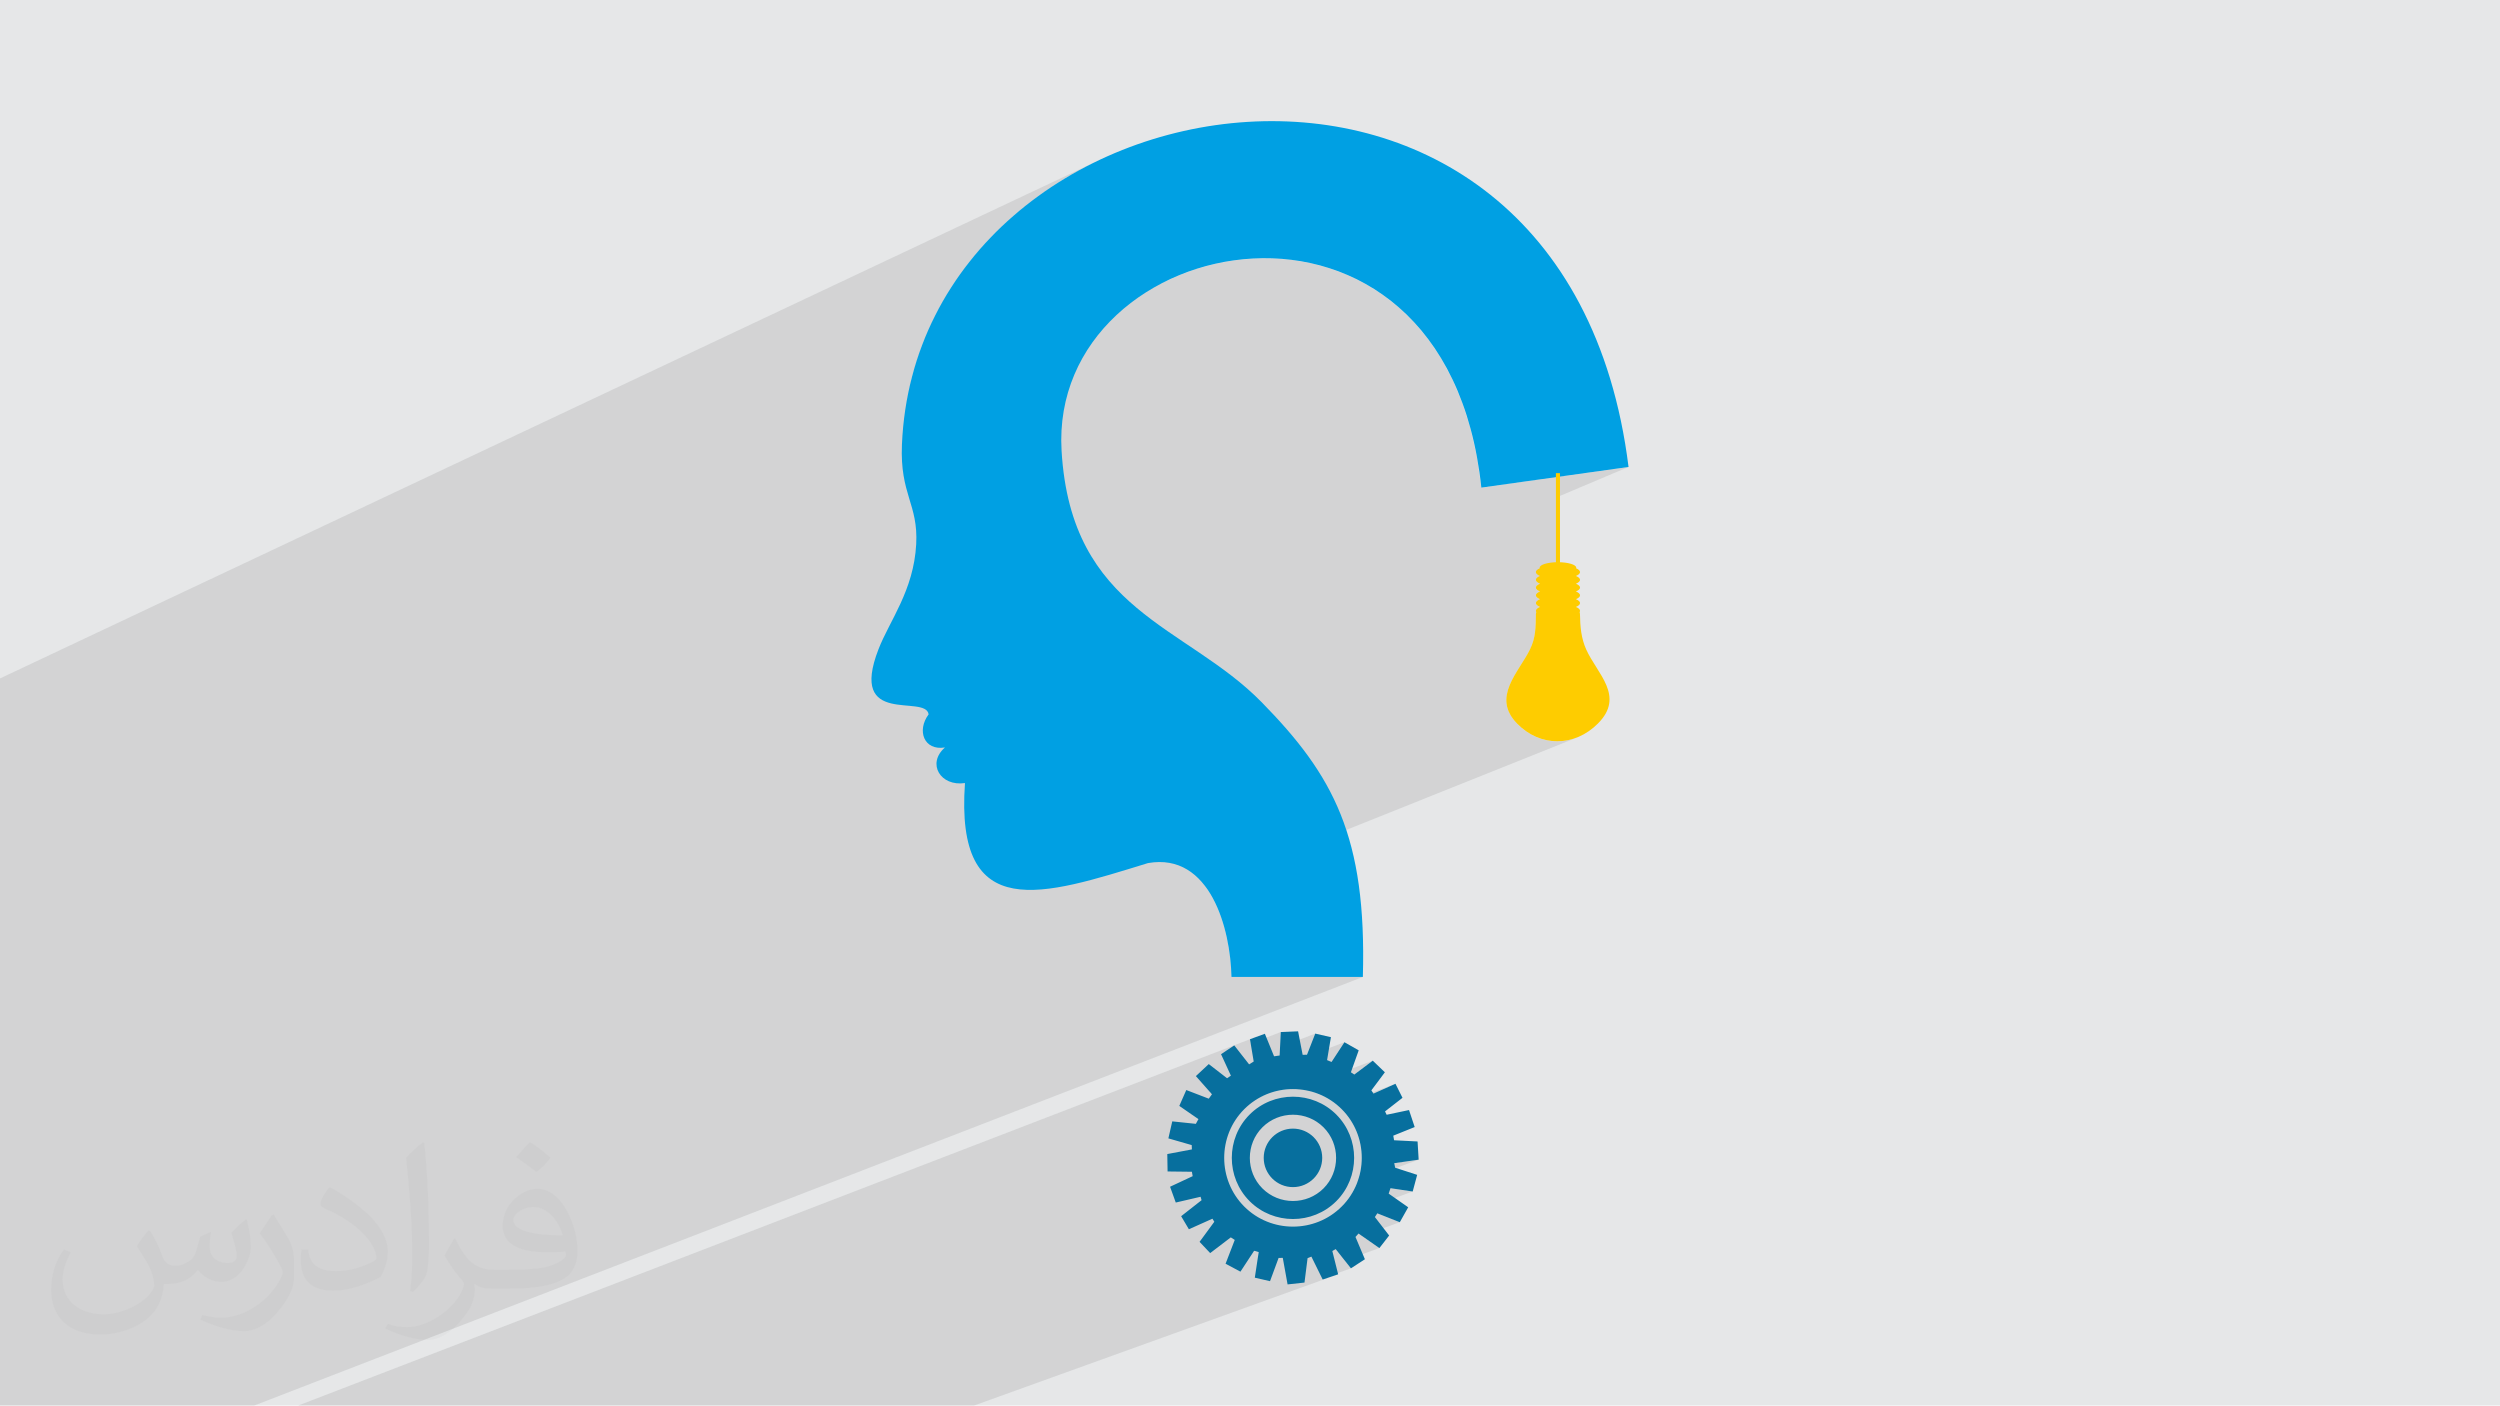 <?xml version="1.0" encoding="UTF-8"?>
<!DOCTYPE svg PUBLIC "-//W3C//DTD SVG 1.1//EN" "http://www.w3.org/Graphics/SVG/1.1/DTD/svg11.dtd">
<!-- Creator: CorelDRAW 2020 (64-Bit) -->
<svg xmlns="http://www.w3.org/2000/svg" xml:space="preserve" width="94.115mm" height="52.913mm" version="1.1" style="shape-rendering:geometricPrecision; text-rendering:geometricPrecision; image-rendering:optimizeQuality; fill-rule:evenodd; clip-rule:evenodd"
viewBox="0 0 9397.3 5283.29"
 xmlns:xlink="http://www.w3.org/1999/xlink"
 xmlns:xodm="http://www.corel.com/coreldraw/odm/2003">
 <defs>
  <style type="text/css">
   <![CDATA[
    .fil5 {fill:#FECC00}
    .fil4 {fill:#076F9E}
    .fil3 {fill:#00A0E3}
    .fil0 {fill:#E6E7E8}
    .fil2 {fill:#373435;fill-opacity:0.031}
    .fil1 {fill:#2B2A29;fill-opacity:0.102}
   ]]>
  </style>
 </defs>
 <g id="Layer_x0020_1">
  <polygon class="fil0" points="-0,0 9397.3,0 9397.3,5283.29 -0,5283.29 "/>
  <path class="fil1" d="M-0 4798.62l0 -107.56 0 -5.28 0 -4.55 0 -7.06 0 -18.07 0 -7.04 0 -18.08 0 -7.03 0 -18.1 0 -7.02 0 -18.1 0 -1.67 0 -5.35 0 -18.1 0 -6.99 0 -2.19 0 -5.72 0 -77.04 0 -122.29 0 -28.39 0 -45.35 0 -5.58 0 -56.19 0 -30.26 0 -298.08 0 -304.22 0 -365.1 0 -146.02 0 -511.98 4108.21 -1937.09 -105.45 57.79 -99.92 66.17 -93.56 74.32 -86.35 82.23 -78.31 89.9 -69.43 97.32 -59.73 104.53 -49.19 111.48 -37.81 118.21 -17.8 86.76 1021.76 -467.45 66.83 -24.29 68.95 -18.68 70.56 -12.87 71.62 -6.87 72.16 -0.68 72.18 5.7 71.64 12.27 70.59 19.02 69.01 25.98 66.89 33.11 64.23 40.45 61.06 47.97 57.33 55.69 53.1 63.57 48.32 71.67 43.01 79.95 37.17 88.43 30.81 97.09 23.9 105.93 16.47 114.99 227.7 -31.93 52.61 -22.34 15.25 0 0 12.83 257.75 -36.15 -257.75 108.9 0 275.85 -90.34 37.57 -0.01 0.04 -0.27 2.02 0.27 2.02 0.78 1.98 1.28 1.92 1.75 1.87 2.21 1.81 2.65 1.73 3.06 1.67 3.44 1.58 -3.44 1.58 -3.06 1.67 -2.65 1.73 -2.21 1.8 -1.75 1.87 -1.28 1.92 -0.78 1.97 -0.27 2.02 0.27 2.02 0.78 1.98 1.28 1.92 1.75 1.87 2.21 1.81 2.65 1.73 3.06 1.67 3.44 1.58 -3.44 1.58 -3.06 1.67 -2.65 1.73 -2.21 1.81 -1.75 1.87 -1.28 1.92 -0.78 1.97 -0.27 2.02 0.27 2.02 0.78 1.97 1.28 1.92 1.75 1.87 2.21 1.81 2.65 1.73 3.06 1.67 3.44 1.58 -3.44 1.58 -3.06 1.67 -2.65 1.73 -2.21 1.81 -1.75 1.87 -1.28 1.92 -0.78 1.97 -0.27 2.02 0.27 2.02 0.78 1.97 1.28 1.93 1.75 1.86 2.21 1.81 2.65 1.73 3.06 1.67 3.44 1.58 -3.44 1.58 -3.06 1.67 -2.65 1.73 -2.21 1.81 -1.75 1.87 -1.28 1.92 -0.78 1.97 -0.27 2.02 0.02 0.6 0.07 0.6 0.12 0.59 0.16 0.59 0.21 0.58 0.25 0.58 0.29 0.57 0.34 0.57 -0.21 0.8 -0.2 0.8 -0.19 0.82 -0.17 0.83 -0.17 0.84 -0.14 0.86 -0.14 0.86 -0.12 0.87 -0.14 9.6 -0.16 9.29 -0.19 9.01 -0.28 8.77 -0.39 8.55 -0.53 8.37 -0.72 8.22 -0.92 8.08 -1.16 8 -1.44 7.93 -1.75 7.89 -2.09 7.89 -2.47 7.91 -2.88 7.97 -3.31 8.05 -3.78 8.17 -8.65 16.41 -9.67 16.52 -10.31 16.65 -10.56 16.77 -10.46 16.89 -9.96 17.04 -9.09 17.16 -7.85 17.3 -6.21 17.45 -4.2 17.59 -1.82 17.73 0.95 17.89 4.09 18.04 7.62 18.19 11.52 18.35 15.8 18.52 16.77 15.73 17.63 13.62 18.38 11.5 19.01 9.41 19.51 7.29 19.89 5.2 20.15 3.11 20.29 1.01 20.3 -1.08 20.2 -3.17 19.97 -5.25 19.62 -7.33 -1403.59 562.06 8.64 11.88 10.16 15.78 9.48 16.5 8.8 17.14 8.14 17.71 7.49 18.18 6.87 18.59 6.24 18.91 5.65 19.14 5.06 19.3 4.5 19.38 3.95 19.37 3.4 19.28 2.9 19.11 2.4 18.86 1.9 18.53 1.43 18.11 0.98 17.63 0.53 17.04 493.94 0 -4168 1611.21 -444.5 0 -510.4 0 0 -137.51 0 -123.54 0 -31.69 0 -191.93zm3122.37 484.68l-13.07 0 -40.62 0 -65.93 0 -4.65 0 -8.7 0 -3.3 0 -40.72 0 -39.44 0 -68.62 0 -14.65 0 -20.34 0 -32.3 0 -8.1 0 -67.43 0 -18.54 0 -16.9 0 -1.03 0 -17.36 0 -18.88 0 -100.12 0 -81.06 0 -36.3 0 -33.31 0 -112.9 0 -58.21 0 -18.85 0 -1.28 0 -44.49 0 -60.13 0 -7.52 0 -21.3 0 -4.81 0 -14.6 0 -97.9 0 -3.91 0 -41.04 0 -2.23 0 -78.2 0 -4.03 0 -48.84 0 -11.26 0 -2.77 0 -35.45 0 -25.22 0 -9.42 0 -60.39 0 -10.37 0 -80.87 0 -28.96 0 -7.61 0 -6.42 0 -16.18 0 -63.22 0 -10.28 0 -13.72 0 -10.55 0 -14.79 0 -9.88 0 -39.21 0 -29.03 0 -63.77 0 -39.09 0 -7.25 0 -33.32 0 -1.14 0 3577.85 -1376.98 2.77 16.5 113.03 -43.45 -2.71 56.46 132.32 -50.69 -31.09 79.48 -365.37 139.38 4.41 4.98 501.81 -191.34 -48.54 74.25 -523.38 198.86 23.01 15.92 -2.62 4.82 260.49 -98.79 11.78 -4.42 11.95 -3.82 12.09 -3.25 12.21 -2.65 12.3 -2.07 12.37 -1.47 12.43 -0.89 12.44 -0.29 12.44 0.29 3.84 0.28 283.66 -107.42 -69.43 52.14 -166.08 62.78 9.42 2.53 11.95 3.82 11.78 4.42 11.59 5 11.38 5.6 11.15 6.18 10.88 6.78 10.6 7.36 10.29 7.96 4.47 3.83 217.25 -81.65 -82.52 36.94 -129.93 48.81 0.7 0.6 9.62 9.14 9.14 9.62 8.54 9.95 7.96 10.3 7.36 10.6 6.78 10.88 6.18 11.14 5.6 11.38 5 11.59 4.42 11.79 3.82 11.94 3.25 12.09 2.65 12.21 2.07 12.3 1.47 12.38 0.89 12.42 0.3 12.44 -0.3 12.45 -0.89 12.42 -1.47 12.37 -2.07 12.31 -2.65 12.2 -1.79 6.67 131.31 -48.42 91.8 -13.2 -230.62 84.91 -2.2 5.87 -5 11.59 -5.6 11.38 -6.18 11.14 -6.78 10.89 -7.36 10.6 -7.96 10.29 -8.54 9.96 -6.52 6.87 180.85 -66.3 83.52 12.41 -697.02 254.79 -2.23 5.77 103.07 -37.66 17.2 4.79 -2.73 17.99 448.6 -163.62 84.57 33.41 -142.1 51.61 65.3 45.67 -129.92 46.97 23.02 29.12 -107.72 38.85 1.58 3.21 7.19 -2.42 7.24 -2.44 7.28 -2.46 7.29 -2.45 7.3 -2.47 7.3 -2.46 7.28 -2.45 7.25 -2.45 -1368.08 493.22 -3.71 0 -10.14 0 -25.5 0 -43.02 0 -31.45 0 -65.07 0 -82.94 0 -7.55 0 -5.24 0 -22.74 0 -36.58 0 -31.75 0 -14.46 0 -1.69 0 -83.68 0 -44.83 0 -4.56 0 -24.59 0z"/>
  <path class="fil2" d="M565.12 4628.39c17.75,27.9 30.43,53.26 40.58,81.16 7.61,17.75 12.68,48.19 53.26,48.19 12.68,0 27.9,-2.54 43.11,-12.68 17.75,-7.61 30.43,-22.83 35.51,-43.11l15.22 -53.26 38.04 -17.75 2.54 2.54c-5.07,20.29 -5.07,38.04 -5.07,53.26 0,45.65 38.04,60.87 68.48,60.87 17.75,0 32.97,-7.61 32.97,-25.36 0,-20.29 -10.14,-55.8 -20.29,-88.77 17.75,-17.75 35.51,-35.51 55.8,-50.72l2.54 2.54c10.14,38.04 15.22,76.08 15.22,101.45 0,25.36 -10.14,50.72 -20.29,68.48 -17.75,35.51 -50.72,63.4 -91.3,63.4 -30.43,0 -63.4,-15.22 -86.23,-43.11l-2.54 0c-22.83,27.9 -55.8,50.72 -109.05,50.72l-17.75 0c-2.54,35.51 -10.14,60.87 -22.83,83.69 -32.97,63.4 -126.81,106.52 -215.6,106.52 -124.27,0 -185.17,-71.01 -185.17,-167.39 0,-58.33 17.75,-114.13 48.19,-152.17l25.36 10.14c-17.75,35.51 -30.43,68.48 -30.43,101.45 0,88.77 73.55,131.88 154.71,131.88 76.08,0 172.49,-50.72 190.24,-106.52 -5.07,-63.4 -30.43,-91.3 -65.94,-149.63 10.14,-17.75 25.36,-38.04 43.11,-58.33l2.54 0 0 0 5.07 2.54 0 0 0.05 -0.03 -0.03 0.03 0 0 0 0 0.01 0zm1427.99 -334.79c25.36,15.22 50.72,35.51 76.08,58.33 -15.22,20.29 -30.43,38.04 -53.26,53.26 -25.36,-20.29 -50.72,-38.04 -76.08,-55.8 17.75,-20.29 35.51,-38.04 50.72,-55.8l2.54 0 0 0 0 0zm12.68 243.49c-43.11,0 -76.08,27.9 -76.08,48.19 0,43.11 83.69,58.33 185.17,58.33 -12.68,-50.72 -55.8,-106.52 -109.05,-106.52l-0.03 0zm-93.84 235.89c55.8,0 103.98,-2.54 139.49,-10.14 40.58,-10.14 76.08,-30.43 76.08,-45.65 0,-5.07 0,-7.61 -2.54,-12.68 -22.83,2.54 -48.19,2.54 -73.55,2.54 -73.55,0 -131.88,-17.75 -152.17,-58.33 -5.07,-10.14 -10.14,-25.36 -10.14,-38.04 0,-40.58 17.75,-81.16 48.19,-106.52 25.36,-22.83 53.26,-35.51 83.69,-35.51 50.72,0 93.84,43.11 121.74,106.52 15.22,35.51 27.9,76.08 27.9,129.34 0,35.51 -10.14,63.4 -30.43,86.23 -40.58,38.04 -114.13,53.26 -228.28,53.26l-50.72 0 0 0 -12.68 0c-27.9,0 -48.19,-5.07 -63.4,-17.75l-2.54 0c0,5.07 2.54,12.68 2.54,17.75 0,25.36 -7.61,58.33 -25.36,83.69 -50.72,76.08 -106.52,109.05 -152.17,109.05 -48.19,0 -106.52,-17.75 -159.78,-43.11l10.14 -17.75c17.75,7.61 40.58,12.68 73.55,12.68 86.23,0 197.85,-83.69 213.07,-162.31 -2.54,-7.61 -7.61,-15.22 -17.75,-25.36 -25.36,-30.43 -40.58,-55.8 -55.8,-81.16 12.68,-25.36 25.36,-45.65 35.51,-63.4l5.07 0c35.51,73.55 71.01,116.66 144.56,116.66l10.14 0 0 0 53.26 0 0 0 -7.61 0 0 0 0 0zm-370.31 78.62c5.07,-35.51 7.61,-73.55 7.61,-109.05l0 -53.26c0,-98.91 -12.68,-243.5 -22.83,-337.34 17.75,-20.29 43.11,-43.11 63.4,-58.33l5.07 2.54c12.68,119.2 17.75,256.18 17.75,382.99 0,32.97 -2.54,65.94 -5.07,88.77 -2.54,30.43 -20.29,53.26 -55.8,88.77l-7.61 -2.54 0 0 -2.54 -2.54 0 0 0 0zm-383.01 -157.27c2.54,45.65 25.36,83.69 103.98,83.69 50.72,0 91.3,-12.68 139.49,-35.51 7.61,-5.07 12.68,-7.61 12.68,-12.68 0,-30.43 -22.83,-68.48 -60.87,-103.98 -35.51,-32.97 -86.23,-63.4 -129.34,-81.16 -15.22,-7.61 -20.29,-12.68 -20.29,-20.29 0,-12.68 17.75,-43.11 32.97,-60.87l5.07 0c50.72,27.9 109.05,68.48 152.17,111.59 38.04,40.58 63.4,83.69 63.4,129.34 0,32.97 -10.14,65.94 -27.9,96.37 -55.8,27.9 -116.66,50.72 -177.56,50.72 -73.55,0 -121.74,-32.97 -121.74,-114.13 0,-7.61 0,-22.83 2.54,-40.58l25.36 0 0 0 0 -2.54 0 0 0 0 0.03 0zm-131.88 -131.88l45.65 73.55c17.75,27.9 32.97,55.8 32.97,103.98l0 60.87c0,48.19 -30.43,98.91 -81.16,152.17 -38.04,35.51 -73.55,50.72 -106.52,50.72 -48.19,0 -101.45,-15.22 -164.85,-43.11l7.61 -17.75c20.29,5.07 43.11,10.14 71.01,10.14 88.77,0 182.63,-65.94 223.21,-147.1 5.07,-10.14 7.61,-17.75 7.61,-22.83 0,-10.14 -5.07,-20.29 -10.14,-27.9 -22.83,-43.11 -48.19,-83.69 -76.08,-119.2 15.22,-22.83 30.43,-45.65 45.65,-68.48l5.07 0 0 0 0 -5.07 0 0 0 0 -0.03 0z"/>
  <g id="_2821984654752">
   <path class="fil3" d="M4742.7 2639.73c269.64,275.13 395.05,505.42 380.19,1032.36l-493.94 0c-3.38,-178.5 -79.3,-469.05 -313.8,-427.83 -392.32,120.84 -725.9,234.13 -687.9,-300.84 -91.67,13.71 -144.79,-72.65 -75.28,-133.79 -78.8,12.81 -106.91,-62.97 -61.35,-124.56 -11.61,-77.5 -302.38,49.38 -188.47,-244.55 41.75,-107.74 132.33,-220.68 141.76,-394.6 8.22,-152.02 -61.67,-186.41 -53.59,-375.22 61.22,-1429.19 2492.13,-1832.41 2731.24,84.51l-553.31 77.58c-134.15,-1275.37 -1627.57,-975 -1577.87,-137.94 35.97,605.48 466.58,653.34 752.32,944.89l0 0z"/>
   <path class="fil4" d="M4988.35 3984.88l16.74 6.99 48.54 -74.25 53.62 30.5 -29.35 82.48 12.78 8.52 69.43 -52.14 45.51 43.68 -50.77 67.89 8.01 12.14 82.52 -36.94 26.49 52.81 -65.61 51.1 6.01 12.61 84.15 -17.71 21.24 63.92 -80.45 32.37 2.98 17.28 88.33 4.52 4.09 68.45 -91.8 13.2 3.42 17.03 82.77 26.83 -16.78 62.58 -83.52 -12.41 -6.83 20.32 73.4 51.41 -31.57 56.15 -84.57 -33.41 -9.07 13.95 53.65 69.41 -36.81 47.33 -78.36 -54.81 -11.38 12.94 35.36 83.74 -52.52 34.21 -57.25 -72.42 -12.65 7.32 21.89 87.59c-19.27,6.5 -39.02,13.14 -58.12,19.57l-42.47 -86.15 -14.36 5.83 -11.58 91.72 -63.57 6.93 -18.05 -99.76 -15.7 0.25 -32.26 87.36 -57.18 -13.15 14.58 -96.23 -17.2 -4.79 -51.43 78.41 -55.84 -29.89 34.52 -89.38 -14.86 -9.66 -77.51 59.1 -39.89 -42.25 55.41 -75.47 -7.08 -11.51 -88.51 39.66 -29.08 -49.09 76.81 -60.18 -3.7 -12.85 -93.34 21.69 -21.44 -59.37 85.02 -39.79 -2.98 -16.55 -91.36 -1.12 -1.08 -65.41 92.48 -17.48 -0.67 -16.26 -87.72 -25.22 14.59 -63.91 88.71 9.28 9.61 -17.74 -71.84 -49.69 26.25 -59.66 84.49 32.49 12.02 -16.5 -60.46 -68.35 48.47 -45.2 68.77 53.27 14.37 -9.76 -37.02 -80.64 49.61 -33.09 55.89 71.3 17.25 -10.71 -14.06 -83.8 56.02 -20.54 34.6 84.76 20.96 -3.04 4.22 -88.15 65.14 -2.73 17.11 88.28 16.27 -0.3 31.09 -79.48 58.94 13.49 -14.46 86.27 0 0zm-128.18 477.37c60.73,0 109.95,-49.23 109.95,-109.94 0,-60.73 -49.23,-109.95 -109.95,-109.95 -60.72,0 -109.95,49.23 -109.95,109.95 0,60.72 49.24,109.94 109.95,109.94l0 0zm183.07 73.13c-100.55,100.54 -265.6,100.54 -366.15,0 -100.54,-100.56 -100.55,-265.61 0,-366.15 100.55,-100.55 265.6,-100.55 366.15,0 100.55,100.54 100.55,265.59 0,366.15l0 0zm-20.23 -20.25c89.43,-89.43 89.43,-236.23 0,-325.67 -89.44,-89.43 -236.24,-89.43 -325.68,0 -89.43,89.43 -89.43,236.23 0,325.67 89.43,89.44 236.23,89.44 325.68,0l0 0zm-48 -47.98c-63.06,63.07 -166.62,63.07 -229.69,0 -63.07,-63.07 -63.07,-166.63 0,-229.69 63.07,-63.07 166.63,-63.07 229.69,0 63.07,63.06 63.07,166.62 0,229.69l0 0z"/>
   <polygon class="fil5" points="5863.82,1778.52 5848.57,1778.52 5848.57,2139.95 5863.82,2139.95 "/>
   <path class="fil5" d="M5773.31 2307.31c-0.78,52.02 -0.68,89.74 -22.2,133.66 -42.72,87.19 -145.15,179.35 -48.81,278.55 86.92,89.52 216.01,88.76 304.31,0.01 102.67,-103.21 -3.34,-186.88 -44.34,-278.56 -18.49,-41.33 -22.61,-84.07 -23.3,-133.66 -0.02,-2.19 -0.41,-4.42 -1.19,-6.66 0.95,-1.52 1.45,-3.08 1.45,-4.68 0,-5.42 -5.71,-10.44 -15.43,-14.55 9.72,-4.1 15.43,-9.12 15.43,-14.55 0,-5.42 -5.71,-10.44 -15.43,-14.55 9.72,-4.1 15.43,-9.13 15.43,-14.55 0,-5.42 -5.71,-10.44 -15.43,-14.55 9.72,-4.1 15.43,-9.13 15.43,-14.56 0,-5.42 -5.71,-10.43 -15.43,-14.54 9.72,-4.1 15.43,-9.13 15.43,-14.56 0,-5.42 -5.71,-10.44 -15.43,-14.55 9.72,-4.1 15.43,-9.12 15.43,-14.55 0,-5.28 -5.42,-10.18 -14.68,-14.22 0.29,-0.77 0.44,-1.55 0.44,-2.35 0,-11.38 -30.79,-20.61 -68.78,-20.61 -37.98,0 -68.78,9.23 -68.78,20.61 0,0.8 0.15,1.58 0.44,2.35 -9.26,4.03 -14.69,8.94 -14.69,14.22 0,5.43 5.72,10.44 15.43,14.55 -9.71,4.1 -15.43,9.13 -15.43,14.55 0,5.43 5.72,10.45 15.43,14.56 -9.71,4.1 -15.43,9.12 -15.43,14.54 0,5.43 5.72,10.45 15.43,14.56 -9.71,4.1 -15.43,9.13 -15.43,14.55 0,5.42 5.72,10.44 15.43,14.55 -9.71,4.1 -15.43,9.13 -15.43,14.55 0,5.43 5.72,10.44 15.43,14.55 -9.71,4.1 -15.43,9.13 -15.43,14.55 0,1.61 0.51,3.17 1.46,4.67 -0.59,2.11 -1.03,4.33 -1.34,6.67l0 0z"/>
  </g>
 </g>
</svg>
